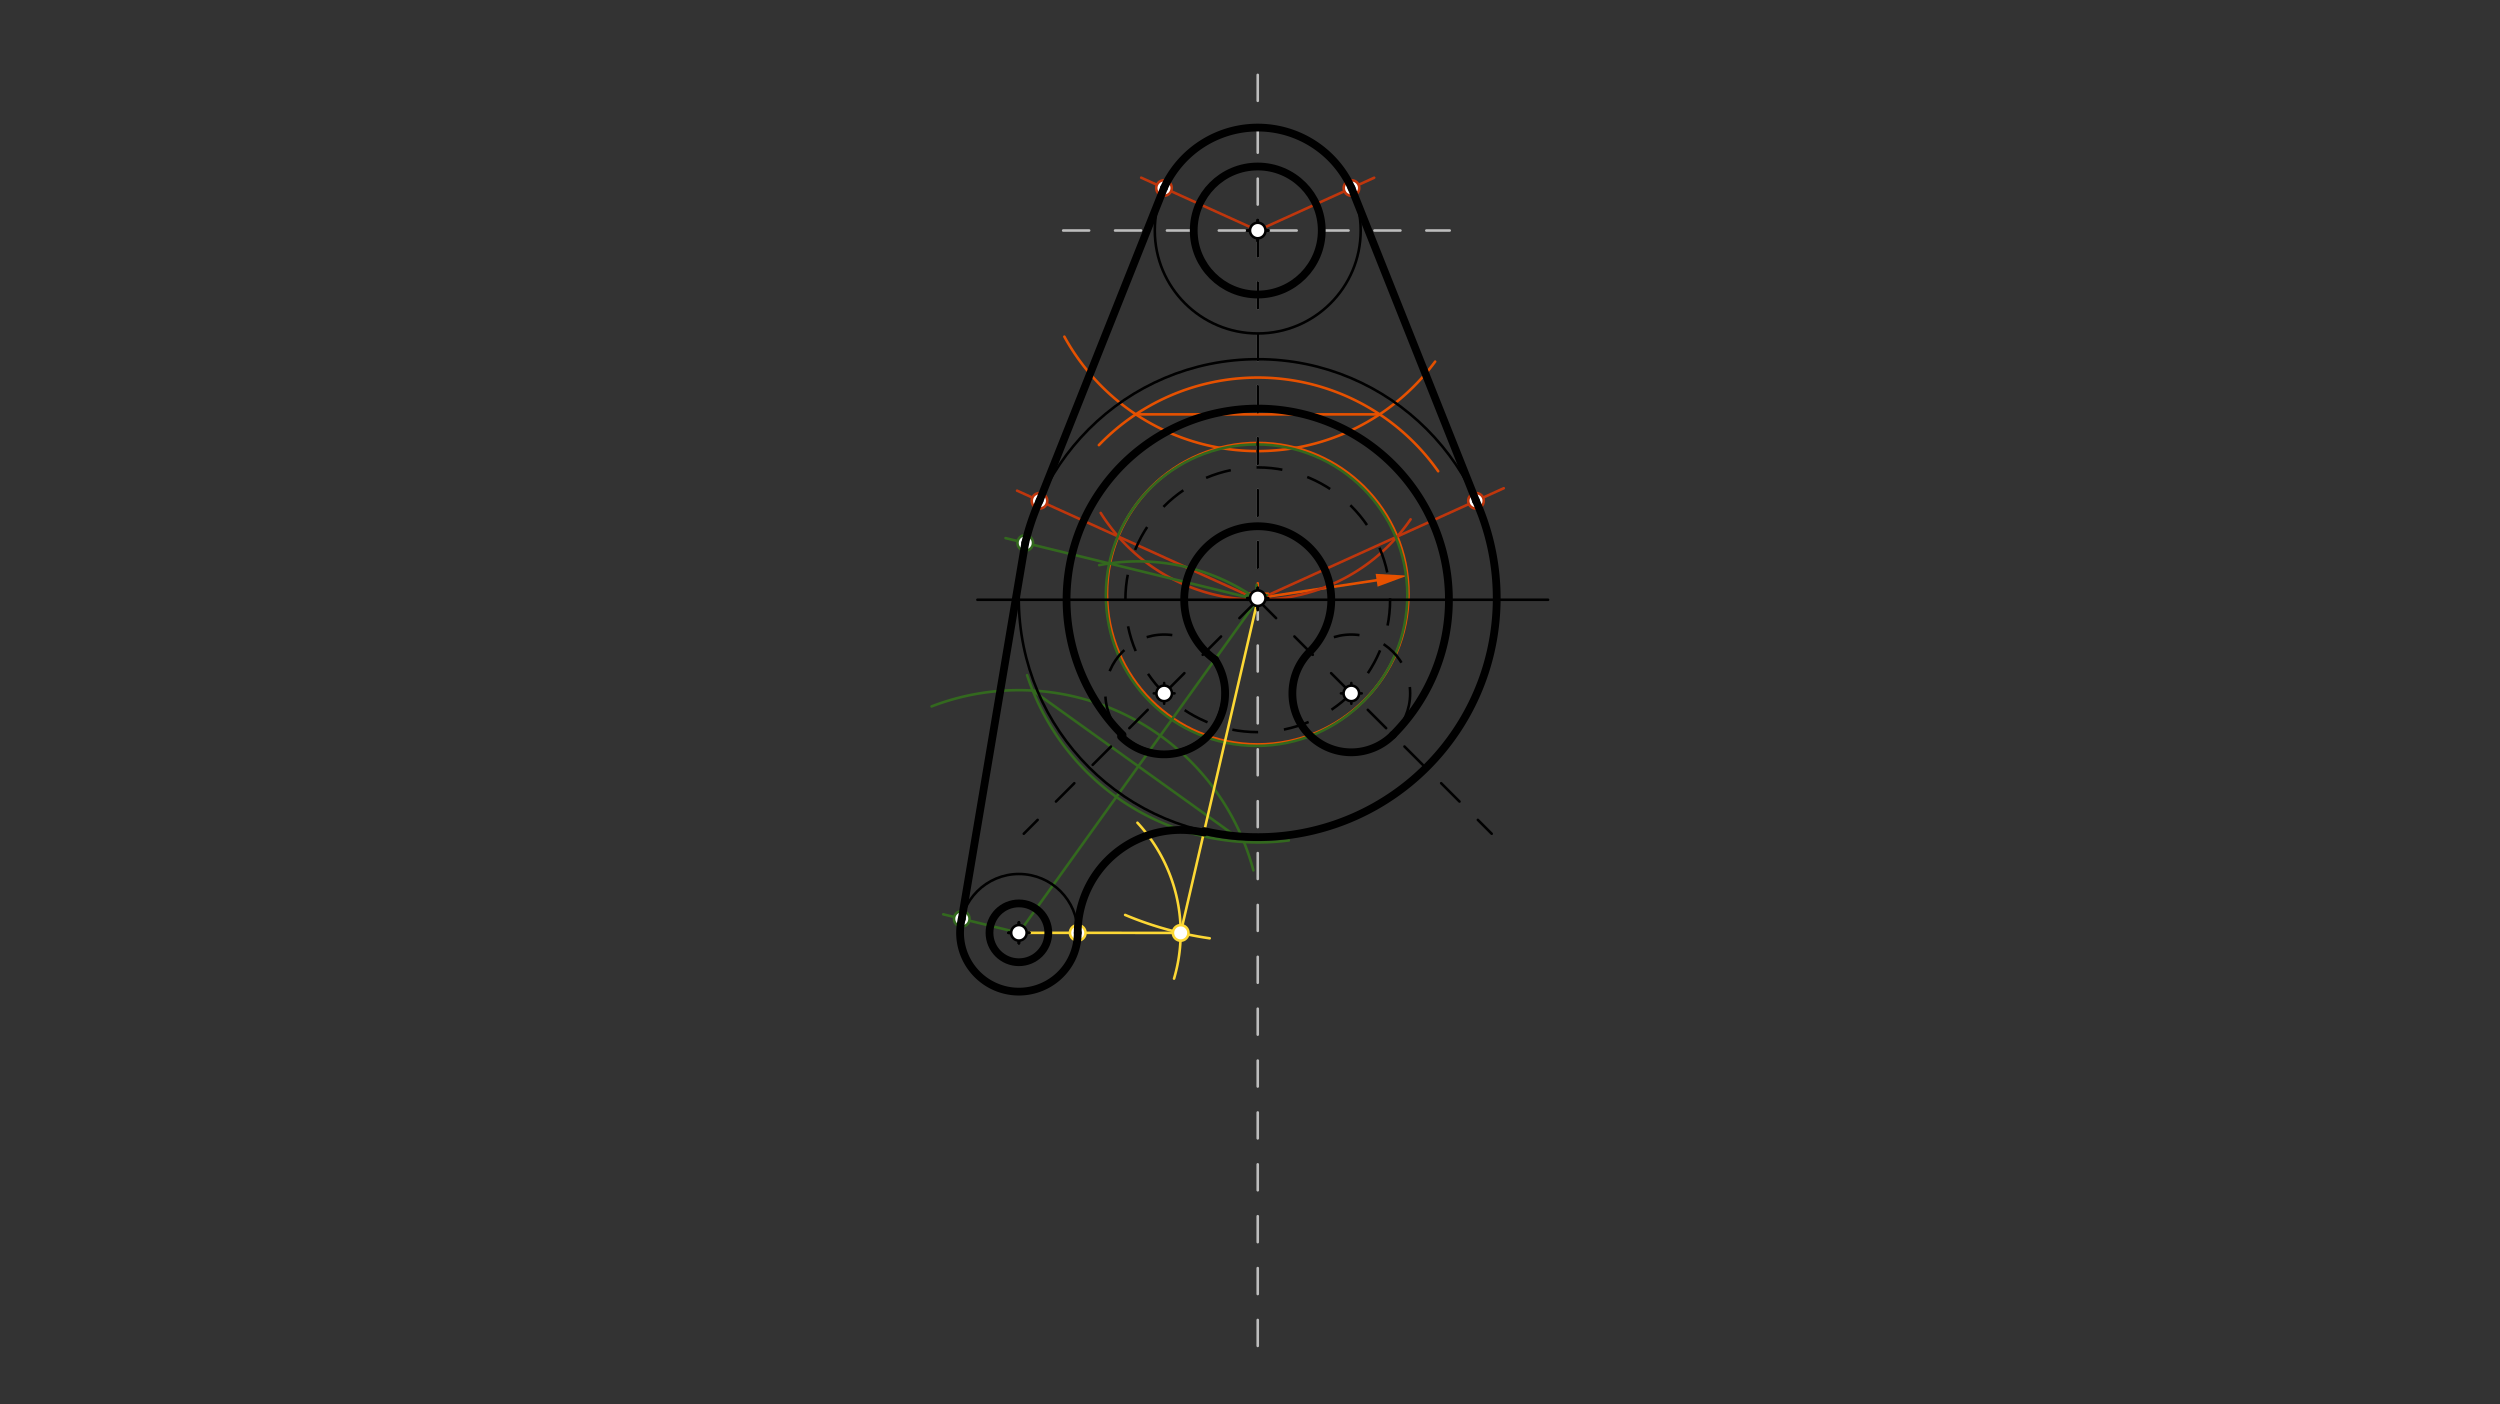 <svg xmlns="http://www.w3.org/2000/svg" class="svg--816" height="100%" preserveAspectRatio="xMidYMid meet" viewBox="0 0 963.78 541.417" width="100%"><rect x="0" y="0" width="963.78" height="541.417" fill="#333333" stroke="none"/><defs><marker id="marker-arrow" markerHeight="16" markerUnits="userSpaceOnUse" markerWidth="24" orient="auto-start-reverse" refX="24" refY="4" viewBox="0 0 24 8"><path d="M 0 0 L 24 4 L 0 8 z" stroke="inherit"></path></marker></defs><g class="aux-layer--949"><g class="element--733"><line stroke="#BDBDBD" stroke-dasharray="10" stroke-linecap="round" stroke-width="1" x1="484.875" x2="484.875" y1="28.867" y2="520.867"></line></g><g class="element--733"><line stroke="#BDBDBD" stroke-dasharray="10" stroke-linecap="round" stroke-width="1" x1="409.875" x2="558.875" y1="88.867" y2="88.867"></line></g><g class="element--733"><path d="M 553.262 139.414 A 85.039 85.039 0 0 1 410.331 129.793" fill="none" stroke="#E65100" stroke-dasharray="none" stroke-linecap="round" stroke-width="1"></path></g><g class="element--733"><path d="M 554.425 181.666 A 85.039 85.039 0 0 0 423.634 171.598" fill="none" stroke="#E65100" stroke-dasharray="none" stroke-linecap="round" stroke-width="1"></path></g><g class="element--733"><line stroke="#E65100" stroke-dasharray="none" stroke-linecap="round" stroke-width="1" x1="437.868" x2="531.882" y1="159.733" y2="159.733"></line></g><g class="element--733"><g class="center--a87"><line x1="480.875" y1="228.867" x2="488.875" y2="228.867" stroke="#E65100" stroke-width="1" stroke-linecap="round"></line><line x1="484.875" y1="224.867" x2="484.875" y2="232.867" stroke="#E65100" stroke-width="1" stroke-linecap="round"></line><circle class="hit--87b" cx="484.875" cy="228.867" r="4" stroke="none" fill="transparent"></circle></g><circle cx="484.875" cy="228.867" fill="none" r="58.11" stroke="#E65100" stroke-dasharray="none" stroke-width="1"></circle></g><g class="element--733"><line stroke="#E65100" stroke-dasharray="none" stroke-linecap="round" stroke-width="1" x1="484.875" x2="530.701" y1="230.599" y2="223.693"></line><path d="M542.567,221.904 l12,2.5 l0,-5 z" fill="#E65100" stroke="#E65100" stroke-width="0" transform="rotate(171.429, 542.567, 221.904)"></path></g><g class="element--733"><path d="M 543.8 200.212 A 71.489 71.489 0 0 1 424.327 197.743" fill="none" stroke="#BF360C" stroke-dasharray="none" stroke-linecap="round" stroke-width="1"></path></g><g class="element--733"><line stroke="#BF360C" stroke-dasharray="none" stroke-linecap="round" stroke-width="1" x1="484.875" x2="392.094" y1="231.223" y2="189.154"></line></g><g class="element--733"><line stroke="#BF360C" stroke-dasharray="none" stroke-linecap="round" stroke-width="1" x1="484.875" x2="579.721" y1="231.223" y2="188.217"></line></g><g class="element--733"><line stroke="#BF360C" stroke-dasharray="none" stroke-linecap="round" stroke-width="1" x1="484.875" x2="439.942" y1="88.867" y2="68.494"></line></g><g class="element--733"><line stroke="#BF360C" stroke-dasharray="none" stroke-linecap="round" stroke-width="1" x1="484.875" x2="529.761" y1="88.867" y2="68.515"></line></g><g class="element--733"><line stroke="#33691E" stroke-dasharray="none" stroke-linecap="round" stroke-width="1" x1="484.875" x2="392.8" y1="231.223" y2="359.612"></line></g><g class="element--733"><path d="M 483.191 335.531 A 93.543 93.543 0 0 0 359.149 272.331" fill="none" stroke="#33691E" stroke-dasharray="none" stroke-linecap="round" stroke-width="1"></path></g><g class="element--733"><path d="M 496.851 323.996 A 93.543 93.543 0 0 1 395.964 260.294" fill="none" stroke="#33691E" stroke-dasharray="none" stroke-linecap="round" stroke-width="1"></path></g><g class="element--733"><line stroke="#33691E" stroke-dasharray="none" stroke-linecap="round" stroke-width="1" x1="398.126" x2="479.549" y1="266.221" y2="324.614"></line></g><g class="element--733"><g class="center--a87"><line x1="480.429" y1="229.438" x2="488.429" y2="229.438" stroke="#33691E" stroke-width="1" stroke-linecap="round"></line><line x1="484.429" y1="225.438" x2="484.429" y2="233.438" stroke="#33691E" stroke-width="1" stroke-linecap="round"></line><circle class="hit--87b" cx="484.429" cy="229.438" r="4" stroke="none" fill="transparent"></circle></g><circle cx="484.429" cy="229.438" fill="none" r="58.11" stroke="#33691E" stroke-dasharray="none" stroke-width="1"></circle></g><g class="element--733"><path d="M 484.875 231.223 A 78.996 78.996 0 0 0 423.749 217.876" fill="none" stroke="#33691E" stroke-dasharray="none" stroke-linecap="round" stroke-width="1"></path></g><g class="element--733"><line stroke="#33691E" stroke-dasharray="none" stroke-linecap="round" stroke-width="1" x1="484.875" x2="387.648" y1="231.223" y2="207.449"></line></g><g class="element--733"><line stroke="#33691E" stroke-dasharray="none" stroke-linecap="round" stroke-width="1" x1="392.8" x2="363.618" y1="359.612" y2="352.477"></line></g><g class="element--733"><path d="M 452.613 377.262 A 62.362 62.362 0 0 0 438.499 317.178" fill="none" stroke="#FDD835" stroke-dasharray="none" stroke-linecap="round" stroke-width="1"></path></g><g class="element--733"><path d="M 466.358 361.727 A 131.811 131.811 0 0 1 433.756 352.717" fill="none" stroke="#FDD835" stroke-dasharray="none" stroke-linecap="round" stroke-width="1"></path></g><g class="element--733"><line stroke="#FDD835" stroke-dasharray="none" stroke-linecap="round" stroke-width="1" x1="392.8" x2="455.162" y1="359.612" y2="359.641"></line></g><g class="element--733"><line stroke="#FDD835" stroke-dasharray="none" stroke-linecap="round" stroke-width="1" x1="455.162" x2="484.875" y1="359.641" y2="231.223"></line></g><g class="element--733"><circle cx="400.738" cy="193.073" r="3" stroke="#BF360C" stroke-width="1" fill="#ffffff"></circle>}</g><g class="element--733"><circle cx="569.012" cy="193.073" r="3" stroke="#BF360C" stroke-width="1" fill="#ffffff"></circle>}</g><g class="element--733"><circle cx="448.732" cy="72.479" r="3" stroke="#BF360C" stroke-width="1" fill="#ffffff"></circle>}</g><g class="element--733"><circle cx="521.018" cy="72.479" r="3" stroke="#BF360C" stroke-width="1" fill="#ffffff"></circle>}</g><g class="element--733"><circle cx="395.244" cy="209.306" r="3" stroke="#33691E" stroke-width="1" fill="#ffffff"></circle>}</g><g class="element--733"><circle cx="370.772" cy="354.226" r="3" stroke="#33691E" stroke-width="1" fill="#ffffff"></circle>}</g><g class="element--733"><circle cx="455.162" cy="359.641" r="3" stroke="#FDD835" stroke-width="1" fill="#ffffff"></circle>}</g><g class="element--733"><circle cx="415.477" cy="359.623" r="3" stroke="#FDD835" stroke-width="1" fill="#ffffff"></circle>}</g></g><g class="main-layer--75a"><g class="element--733"><g class="center--a87"><line x1="480.875" y1="88.867" x2="488.875" y2="88.867" stroke="#000000" stroke-width="1" stroke-linecap="round"></line><line x1="484.875" y1="84.867" x2="484.875" y2="92.867" stroke="#000000" stroke-width="1" stroke-linecap="round"></line><circle class="hit--87b" cx="484.875" cy="88.867" r="4" stroke="none" fill="transparent"></circle></g><circle cx="484.875" cy="88.867" fill="none" r="39.685" stroke="#000000" stroke-dasharray="none" stroke-width="1"></circle></g><g class="element--733"><line stroke="#000000" stroke-dasharray="10" stroke-linecap="round" stroke-width="1" x1="484.875" x2="484.875" y1="88.867" y2="230.599"></line></g><g class="element--733"><g class="center--a87"><line x1="480.875" y1="230.599" x2="488.875" y2="230.599" stroke="#000000" stroke-width="1" stroke-linecap="round"></line><line x1="484.875" y1="226.599" x2="484.875" y2="234.599" stroke="#000000" stroke-width="1" stroke-linecap="round"></line><circle class="hit--87b" cx="484.875" cy="230.599" r="4" stroke="none" fill="transparent"></circle></g><circle cx="484.875" cy="230.599" fill="none" r="791.303" stroke="#000000" stroke-dasharray="10" stroke-width="1"></circle></g><g class="element--733"><g class="center--a87"><line x1="480.875" y1="230.599" x2="488.875" y2="230.599" stroke="#000000" stroke-width="1" stroke-linecap="round"></line><line x1="484.875" y1="226.599" x2="484.875" y2="234.599" stroke="#000000" stroke-width="1" stroke-linecap="round"></line><circle class="hit--87b" cx="484.875" cy="230.599" r="4" stroke="none" fill="transparent"></circle></g><circle cx="484.875" cy="230.599" fill="none" r="92.126" stroke="#000000" stroke-dasharray="none" stroke-width="1"></circle></g><g class="element--733"><line stroke="#000000" stroke-dasharray="none" stroke-linecap="round" stroke-width="1" x1="448.732" x2="400.738" y1="72.479" y2="193.073"></line></g><g class="element--733"><line stroke="#000000" stroke-dasharray="none" stroke-linecap="round" stroke-width="1" x1="521.018" x2="569.012" y1="72.479" y2="193.073"></line></g><g class="element--733"><line stroke="#000000" stroke-dasharray="none" stroke-linecap="round" stroke-width="1" x1="376.8" x2="596.8" y1="231.223" y2="231.223"></line></g><g class="element--733"><line stroke="#000000" stroke-dasharray="10" stroke-linecap="round" stroke-width="1" x1="484.875" x2="575.073" y1="231.223" y2="321.42"></line></g><g class="element--733"><line stroke="#000000" stroke-dasharray="10" stroke-linecap="round" stroke-width="1" x1="484.875" x2="394.677" y1="231.223" y2="321.42"></line></g><g class="element--733"><g class="center--a87"><line x1="480.875" y1="231.223" x2="488.875" y2="231.223" stroke="#000000" stroke-width="1" stroke-linecap="round"></line><line x1="484.875" y1="227.223" x2="484.875" y2="235.223" stroke="#000000" stroke-width="1" stroke-linecap="round"></line><circle class="hit--87b" cx="484.875" cy="231.223" r="4" stroke="none" fill="transparent"></circle></g><circle cx="484.875" cy="231.223" fill="none" r="51.024" stroke="#000000" stroke-dasharray="10" stroke-width="1"></circle></g><g class="element--733"><g class="center--a87"><line x1="444.796" y1="267.302" x2="452.796" y2="267.302" stroke="#000000" stroke-width="1" stroke-linecap="round"></line><line x1="448.796" y1="263.302" x2="448.796" y2="271.302" stroke="#000000" stroke-width="1" stroke-linecap="round"></line><circle class="hit--87b" cx="448.796" cy="267.302" r="4" stroke="none" fill="transparent"></circle></g><circle cx="448.796" cy="267.302" fill="none" r="22.677" stroke="#000000" stroke-dasharray="10" stroke-width="1"></circle></g><g class="element--733"><g class="center--a87"><line x1="516.954" y1="267.302" x2="524.954" y2="267.302" stroke="#000000" stroke-width="1" stroke-linecap="round"></line><line x1="520.954" y1="263.302" x2="520.954" y2="271.302" stroke="#000000" stroke-width="1" stroke-linecap="round"></line><circle class="hit--87b" cx="520.954" cy="267.302" r="4" stroke="none" fill="transparent"></circle></g><circle cx="520.954" cy="267.302" fill="none" r="22.677" stroke="#000000" stroke-dasharray="10" stroke-width="1"></circle></g><g class="element--733"><path d="M 464.831 251.267 A 28.346 28.346 0 1 1 504.919 251.267" fill="none" stroke="#000000" stroke-dasharray="none" stroke-linecap="round" stroke-width="1"></path></g><g class="element--733"><path d="M 432.761 283.337 A 73.701 73.701 0 1 1 536.989 283.337" fill="none" stroke="#000000" stroke-dasharray="none" stroke-linecap="round" stroke-width="1"></path></g><g class="element--733"><g class="center--a87"><line x1="388.8" y1="359.612" x2="396.8" y2="359.612" stroke="#000000" stroke-width="1" stroke-linecap="round"></line><line x1="392.8" y1="355.612" x2="392.8" y2="363.612" stroke="#000000" stroke-width="1" stroke-linecap="round"></line><circle class="hit--87b" cx="392.8" cy="359.612" r="4" stroke="none" fill="transparent"></circle></g><circle cx="392.8" cy="359.612" fill="none" r="22.677" stroke="#000000" stroke-dasharray="none" stroke-width="1"></circle></g><g class="element--733"><line stroke="#000000" stroke-dasharray="none" stroke-linecap="round" stroke-width="1" x1="395.244" x2="370.772" y1="209.306" y2="354.226"></line></g><g class="element--733"><path d="M 415.477 359.623 A 39.685 39.685 0 0 1 464.108 320.977" fill="none" stroke="#000000" stroke-dasharray="none" stroke-linecap="round" stroke-width="1"></path></g><g class="element--733"><g class="center--a87"><line x1="480.875" y1="88.867" x2="488.875" y2="88.867" stroke="#000000" stroke-width="1" stroke-linecap="round"></line><line x1="484.875" y1="84.867" x2="484.875" y2="92.867" stroke="#000000" stroke-width="1" stroke-linecap="round"></line><circle class="hit--87b" cx="484.875" cy="88.867" r="4" stroke="none" fill="transparent"></circle></g><circle cx="484.875" cy="88.867" fill="none" r="24.094" stroke="#000000" stroke-dasharray="none" stroke-width="1"></circle></g><g class="element--733"><g class="center--a87"><line x1="388.8" y1="359.612" x2="396.8" y2="359.612" stroke="#000000" stroke-width="1" stroke-linecap="round"></line><line x1="392.8" y1="355.612" x2="392.8" y2="363.612" stroke="#000000" stroke-width="1" stroke-linecap="round"></line><circle class="hit--87b" cx="392.8" cy="359.612" r="4" stroke="none" fill="transparent"></circle></g><circle cx="392.8" cy="359.612" fill="none" r="11.339" stroke="#000000" stroke-dasharray="none" stroke-width="1"></circle></g><g class="element--733"><path d="M 569.012 193.073 A 92.126 92.126 0 0 1 464.244 320.386" fill="none" stroke="#000000" stroke-dasharray="none" stroke-linecap="round" stroke-width="3"></path></g><g class="element--733"><path d="M 400.738 193.073 A 92.126 92.126 0 0 0 395.244 209.306" fill="none" stroke="#000000" stroke-dasharray="none" stroke-linecap="round" stroke-width="3"></path></g><g class="element--733"><path d="M 448.732 72.479 A 39.685 39.685 0 0 1 521.018 72.479" fill="none" stroke="#000000" stroke-dasharray="none" stroke-linecap="round" stroke-width="3"></path></g><g class="element--733"><path d="M 415.477 359.623 A 22.677 22.677 0 1 1 370.772 354.226" fill="none" stroke="#000000" stroke-dasharray="none" stroke-linecap="round" stroke-width="3"></path></g><g class="element--733"><path d="M 415.477 359.623 A 39.685 39.685 0 0 1 464.108 320.977" fill="none" stroke="#000000" stroke-dasharray="none" stroke-linecap="round" stroke-width="3"></path></g><g class="element--733"><g class="center--a87"><line x1="480.875" y1="88.867" x2="488.875" y2="88.867" stroke="#000000" stroke-width="1" stroke-linecap="round"></line><line x1="484.875" y1="84.867" x2="484.875" y2="92.867" stroke="#000000" stroke-width="1" stroke-linecap="round"></line><circle class="hit--87b" cx="484.875" cy="88.867" r="4" stroke="none" fill="transparent"></circle></g><circle cx="484.875" cy="88.867" fill="none" r="24.68" stroke="#000000" stroke-dasharray="none" stroke-width="3"></circle></g><g class="element--733"><g class="center--a87"><line x1="388.8" y1="359.612" x2="396.8" y2="359.612" stroke="#000000" stroke-width="1" stroke-linecap="round"></line><line x1="392.8" y1="355.612" x2="392.8" y2="363.612" stroke="#000000" stroke-width="1" stroke-linecap="round"></line><circle class="hit--87b" cx="392.8" cy="359.612" r="4" stroke="none" fill="transparent"></circle></g><circle cx="392.8" cy="359.612" fill="none" r="11.339" stroke="#000000" stroke-dasharray="none" stroke-width="3"></circle></g><g class="element--733"><path d="M 504.919 251.267 A 28.346 28.346 0 1 0 468.355 254.258" fill="none" stroke="#000000" stroke-dasharray="none" stroke-linecap="round" stroke-width="3"></path></g><g class="element--733"><path d="M 468.355 254.258 A 23.51 23.51 0 0 1 432.172 283.926" fill="none" stroke="#000000" stroke-dasharray="none" stroke-linecap="round" stroke-width="3"></path></g><g class="element--733"><path d="M 504.919 251.267 A 22.677 22.677 0 1 0 536.989 283.337" fill="none" stroke="#000000" stroke-dasharray="none" stroke-linecap="round" stroke-width="3"></path></g><g class="element--733"><path d="M 536.989 283.337 A 73.701 73.701 0 1 0 432.761 283.337" fill="none" stroke="#000000" stroke-dasharray="none" stroke-linecap="round" stroke-width="3"></path></g><g class="element--733"><line stroke="#000000" stroke-dasharray="none" stroke-linecap="round" stroke-width="3" x1="448.732" x2="400.738" y1="72.479" y2="193.073"></line></g><g class="element--733"><line stroke="#000000" stroke-dasharray="none" stroke-linecap="round" stroke-width="3" x1="395.244" x2="370.772" y1="209.306" y2="354.226"></line></g><g class="element--733"><line stroke="#000000" stroke-dasharray="none" stroke-linecap="round" stroke-width="3" x1="521.018" x2="569.012" y1="72.479" y2="193.073"></line></g><g class="element--733"><circle cx="484.875" cy="88.867" r="3" stroke="#000000" stroke-width="1" fill="#ffffff"></circle>}</g><g class="element--733"><circle cx="484.875" cy="230.599" r="3" stroke="#000000" stroke-width="1" fill="#ffffff"></circle>}</g><g class="element--733"><circle cx="448.796" cy="267.302" r="3" stroke="#000000" stroke-width="1" fill="#ffffff"></circle>}</g><g class="element--733"><circle cx="520.954" cy="267.302" r="3" stroke="#000000" stroke-width="1" fill="#ffffff"></circle>}</g><g class="element--733"><circle cx="392.8" cy="359.612" r="3" stroke="#000000" stroke-width="1" fill="#ffffff"></circle>}</g></g><g class="snaps-layer--ac6"></g><g class="temp-layer--52d"></g></svg>